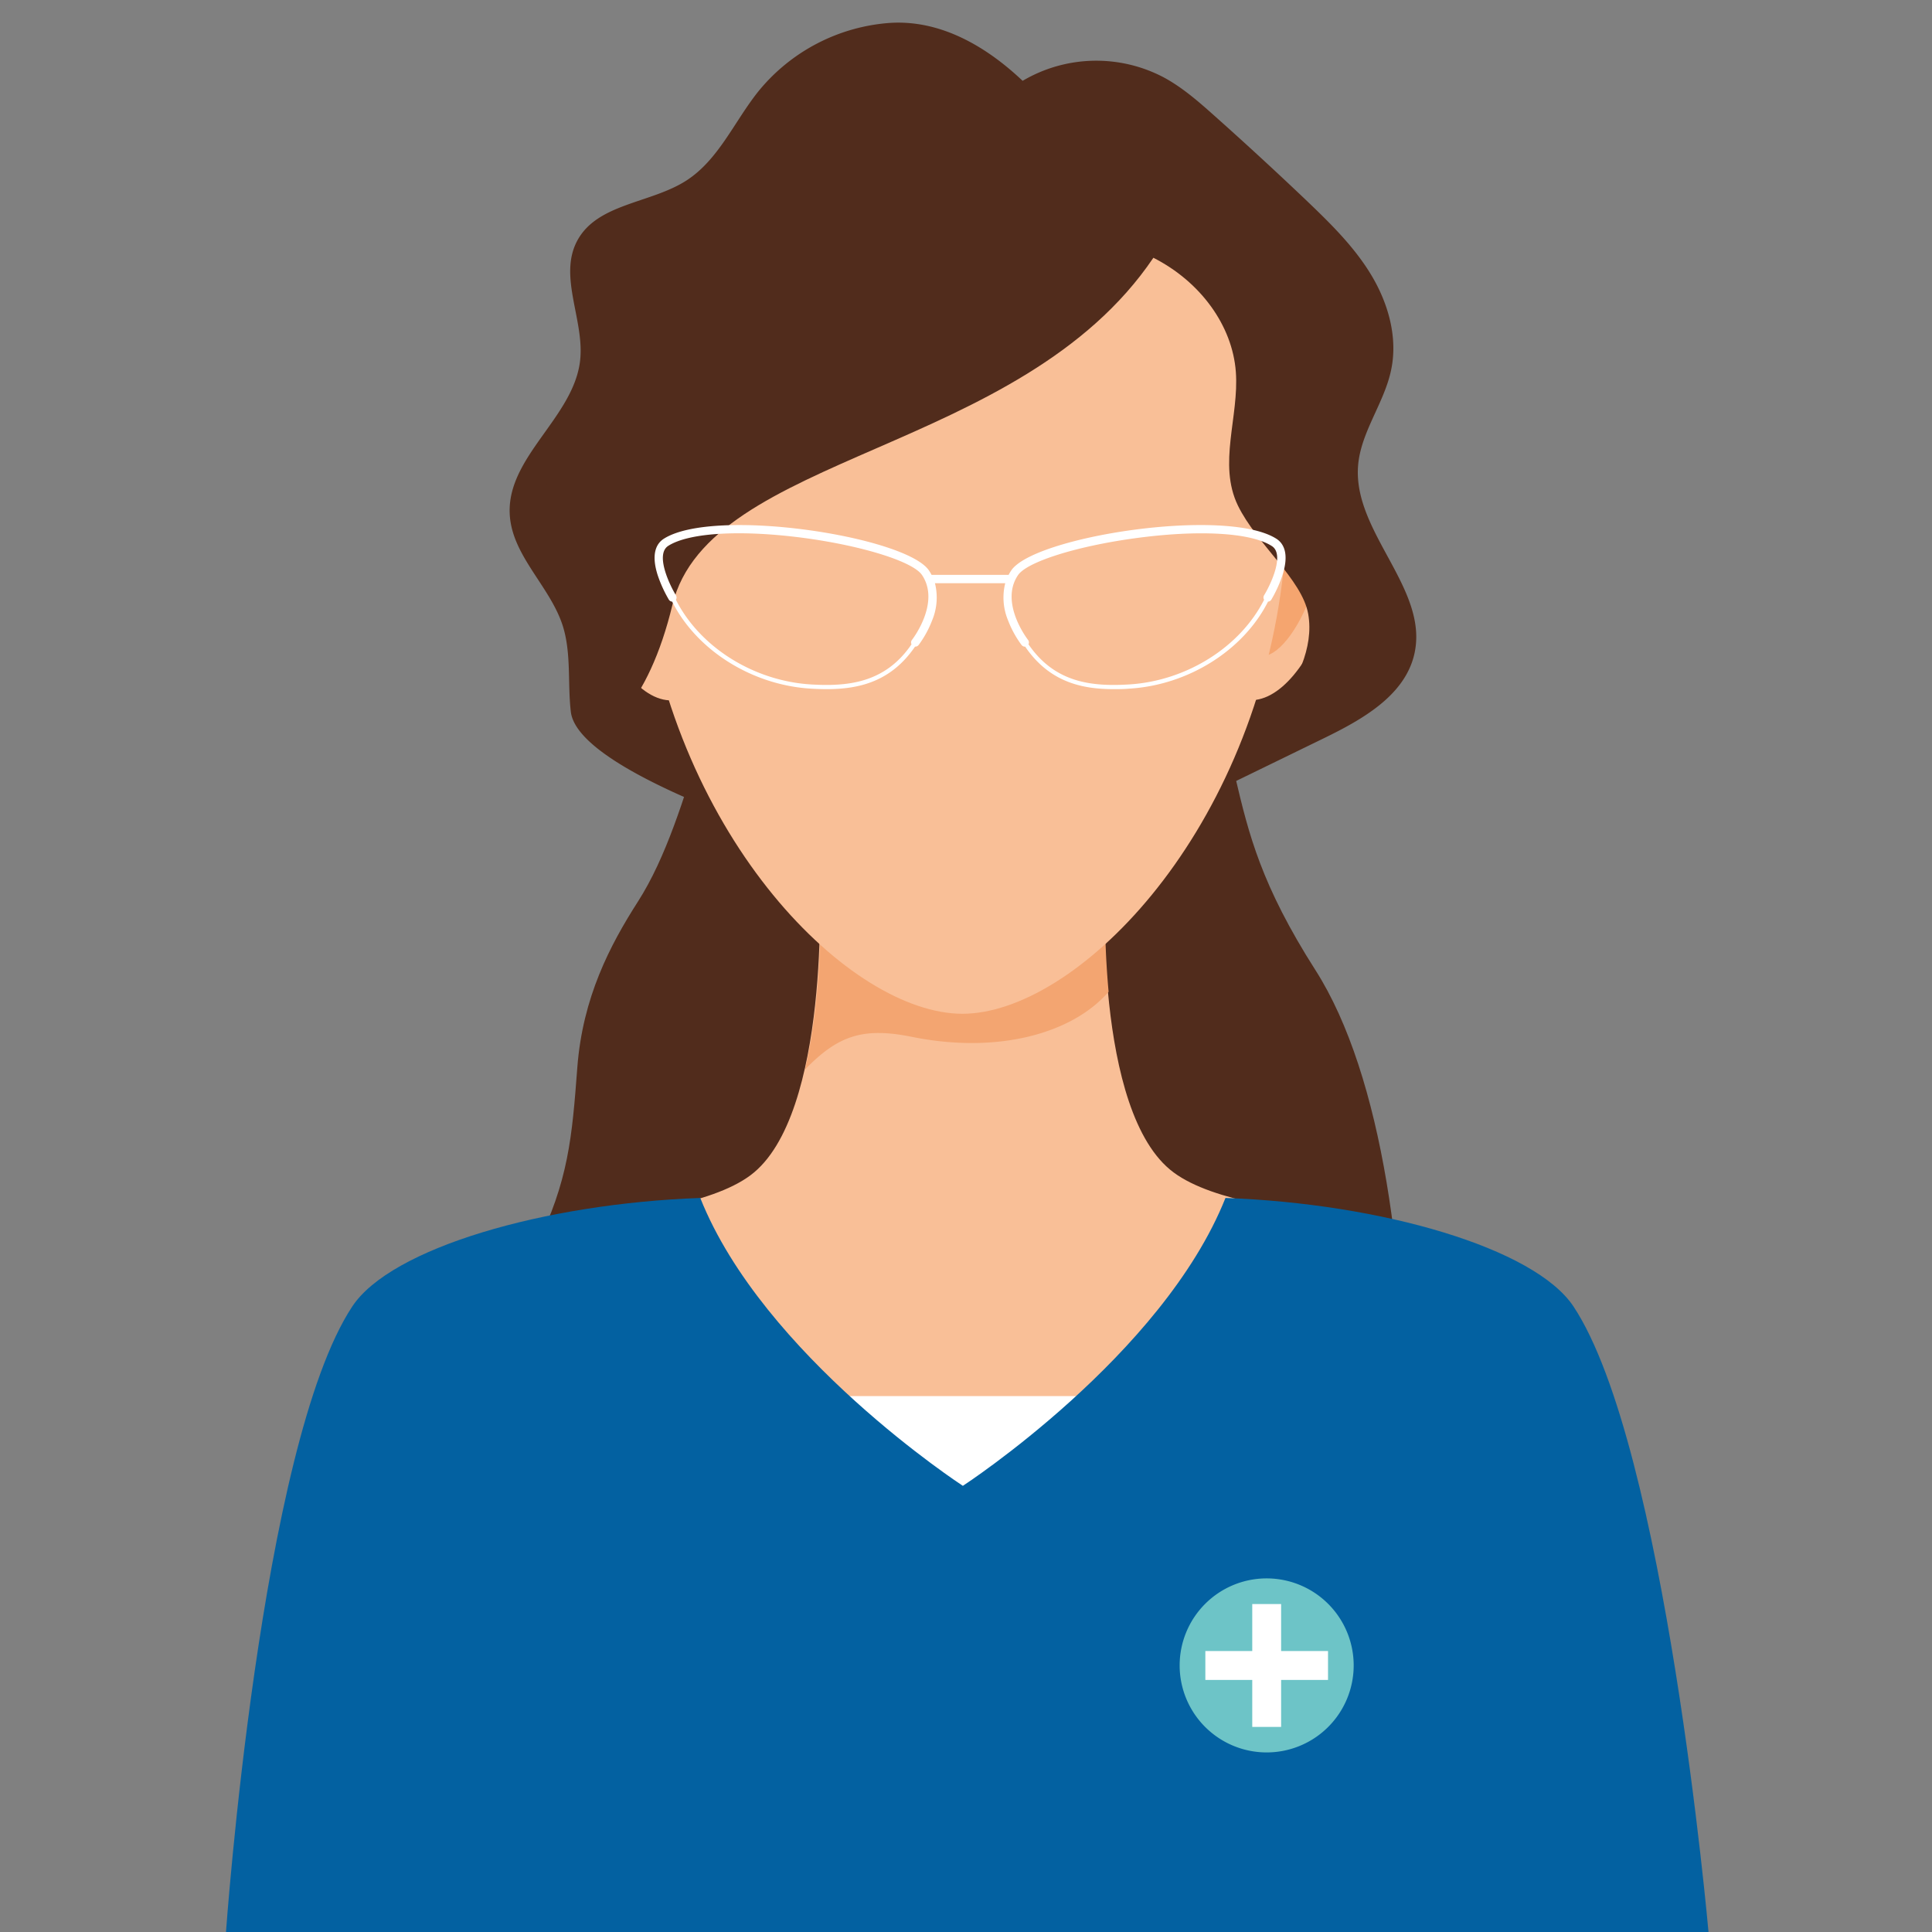 <svg xmlns="http://www.w3.org/2000/svg" id="_&#xEB;&#xEE;&#xE9;_1" data-name="&#x2018;&#xEB;&#xEE;&#xE9;_1" viewBox="0 0 512 512"><rect x="0" y="0" width="512" height="512" fill="#808080" stroke="none"/><defs><style>.cls-1{fill:#512c1c;}.cls-2{fill:#f9bf97;}.cls-3{fill:#f3a571;}.cls-4{fill:#f5a56f;}.cls-5{fill:#fff;}.cls-6{fill:#0361a1;}.cls-7{fill:#6dc4c7;}</style></defs><path class="cls-1" d="M138.62,384.89c-5.21-2.39-5.41-36.64,3.33-54.29s9.64-29.2,11.05-47.74,8.66-32.38,16.06-43.93c15.05-23.5,18.63-62.64,35.06-82.79,16.12-19.75,53.5-38.92,53.5-38.92s55.17,27,69.75,88.76c3.56,15.09,6.85,28.56,21.24,51.12C366.43,285,373.26,336.57,372,384.89Z"></path><path class="cls-2" d="M151.27,508H358.76c4.74-18.86,11.17-26.73,19.53-48.92,9.48-26.9,71.24-64.44,38.72-111.43-19.53-28.22-84.65-21.13-106-36.95S292.85,233,292.85,233H217.18s3,62.67-18.34,78.49-86.3,8.78-105.83,37c-32.53,47,29.24,83.7,38.73,110.6C140.1,481.29,146.53,489.16,151.27,508Z"></path><path class="cls-3" d="M241.68,274.78c22.77,4.6,42.52-.88,52.11-11.95A234.39,234.39,0,0,1,293,233H217.34s1.39,27.43-4,50.43C222.08,274.43,228.66,272.15,241.68,274.78Z"></path><path class="cls-1" d="M263.39,238.23l87.41-42.57c10.15-4.95,21.43-11.25,24-22.26,4-17.27-16.25-32.25-14.9-49.92.69-9,7-16.71,8.79-25.57,1.78-8.61-.83-17.67-5.39-25.19S352.36,59,346,52.92Q334.11,41.61,321.86,30.7c-4.2-3.75-8.48-7.5-13.43-10.18a38.38,38.38,0,0,0-37.42.9c-9.78-9.25-21.9-16.26-35.31-15.34a49.53,49.53,0,0,0-34.76,18.18c-6.38,8-10.52,18.12-19.1,23.62-9.45,6.06-23.59,6-28.88,15.94-5.06,9.51,2,21.08.77,31.78-1.74,15-19.35,25.45-18.65,40.57.5,11,10.57,19.05,14,29.5,2.37,7.32,1.31,15.27,2.19,22.92C153.78,210.7,263.39,238.23,263.39,238.23Z"></path><path class="cls-2" d="M330.61,142.24s10.58-15.62,18.7-8.81c13.81,11.6-4.69,60.11-22.28,51Z"></path><path class="cls-4" d="M333.62,145.36s7.27-9.92,12.85-5.59c9.49,7.37-7.16,42.23-15.32,32.38Z"></path><path class="cls-2" d="M178.73,142.28s-10.59-15.61-18.7-8.8c-13.8,11.61,4.72,60.11,22.31,51Z"></path><path class="cls-4" d="M175.73,145.41s-7.28-9.92-12.86-5.59c-9.49,7.37,7.18,42.23,15.33,32.38Z"></path><path class="cls-2" d="M339.82,153.92c-8.65,68.88-55.25,114.73-84.76,114.74S179,222.86,170.24,154C161.14,82.27,175,28.22,255,28.2S348.8,82.45,339.82,153.92Z"></path><path class="cls-1" d="M270.36,27l.05-.19C182.29,9.91,164.67,92.34,157.8,102.6c-32.63,48.73.46,48.76,7.27,86.69,5.44-6.48,10-16,13.13-29C188,120,270.43,120.45,305.66,68.31c12.52,6.36,20.94,18,21.85,30.22.89,11.89-4.8,24.38.54,35.43,5,10.26,17,19.59,18.63,28.71s-3.33,18.33-8.45,25.64c19.92,0,28.9-21.58,20-49.64C351.26,116.84,361.31,24.16,270.36,27Z"></path><rect class="cls-5" x="218.19" y="369.98" width="73.97" height="32.94"></rect><path class="cls-6" d="M417,346.24c-10.28-15.52-50.9-27.29-92.24-28.77-16.64,41.82-69.59,76.29-69.59,76.29s-52.95-34.47-69.59-76.29c-41.33,1.48-82,13.25-92.23,28.77C69,383.06,59.89,512,59.89,512H452.77S441.38,383.06,417,346.24Z"></path><path class="cls-5" d="M338.23,142.76c-13.36-8.45-64.08-.62-70.23,8.4a10.77,10.77,0,0,0-.7,1.18H246.87a10.77,10.77,0,0,0-.7-1.18c-6.15-9-56.87-16.85-70.23-8.4-1.82,1.15-3.57,3.79-1.59,9.83a34.16,34.16,0,0,0,2.9,6.32,1.12,1.12,0,0,0,.88.53c6.52,12.92,21.19,22.15,36.83,23.06,1.37.08,2.75.13,4.13.13,8.61,0,17.07-2,23.4-11.26h.07a1.14,1.14,0,0,0,.87-.42,27.07,27.07,0,0,0,3.58-6.51,15.65,15.65,0,0,0,.76-9.89H266.4a15.65,15.65,0,0,0,.76,9.89,27.07,27.07,0,0,0,3.58,6.51,1.14,1.14,0,0,0,.87.42h.07c6.33,9.26,14.79,11.26,23.4,11.26,1.38,0,2.76,0,4.13-.13,15.64-.91,30.31-10.14,36.83-23.06a1.12,1.12,0,0,0,.88-.53,33.74,33.74,0,0,0,2.89-6.32C341.8,146.55,340.05,143.91,338.23,142.76Zm-96.55,26.82a1.11,1.11,0,0,0-.12,1.17c-7,10.28-16.89,11.2-26.54,10.64-15.25-.89-29.54-9.87-35.9-22.45a1.11,1.11,0,0,0,0-1.19c-1.75-2.89-5.53-10.9-2-13.11,5.62-3.55,19.6-4.3,36.5-2,15.41,2.13,28.32,6.23,30.71,9.73C249.32,159.74,241.76,169.48,241.68,169.58ZM335,157.75a1.11,1.11,0,0,0,0,1.19c-6.36,12.58-20.65,21.56-35.9,22.45-9.65.56-19.51-.36-26.54-10.64a1.11,1.11,0,0,0-.12-1.17c-.08-.1-7.64-9.84-2.65-17.17,2.39-3.5,15.3-7.6,30.71-9.73,16.9-2.34,30.88-1.59,36.5,2C340.55,146.85,336.77,154.86,335,157.75Z"></path><path class="cls-7" d="M358.74,441.37a23.06,23.06,0,1,1-23.06-23.08A23.07,23.07,0,0,1,358.74,441.37Z"></path><polygon class="cls-5" points="351.94 437.54 339.51 437.54 339.51 425.09 331.86 425.09 331.86 437.54 319.43 437.54 319.43 445.2 331.86 445.2 331.86 457.65 339.51 457.65 339.51 445.2 351.94 445.2 351.94 437.54"></polygon></svg>
